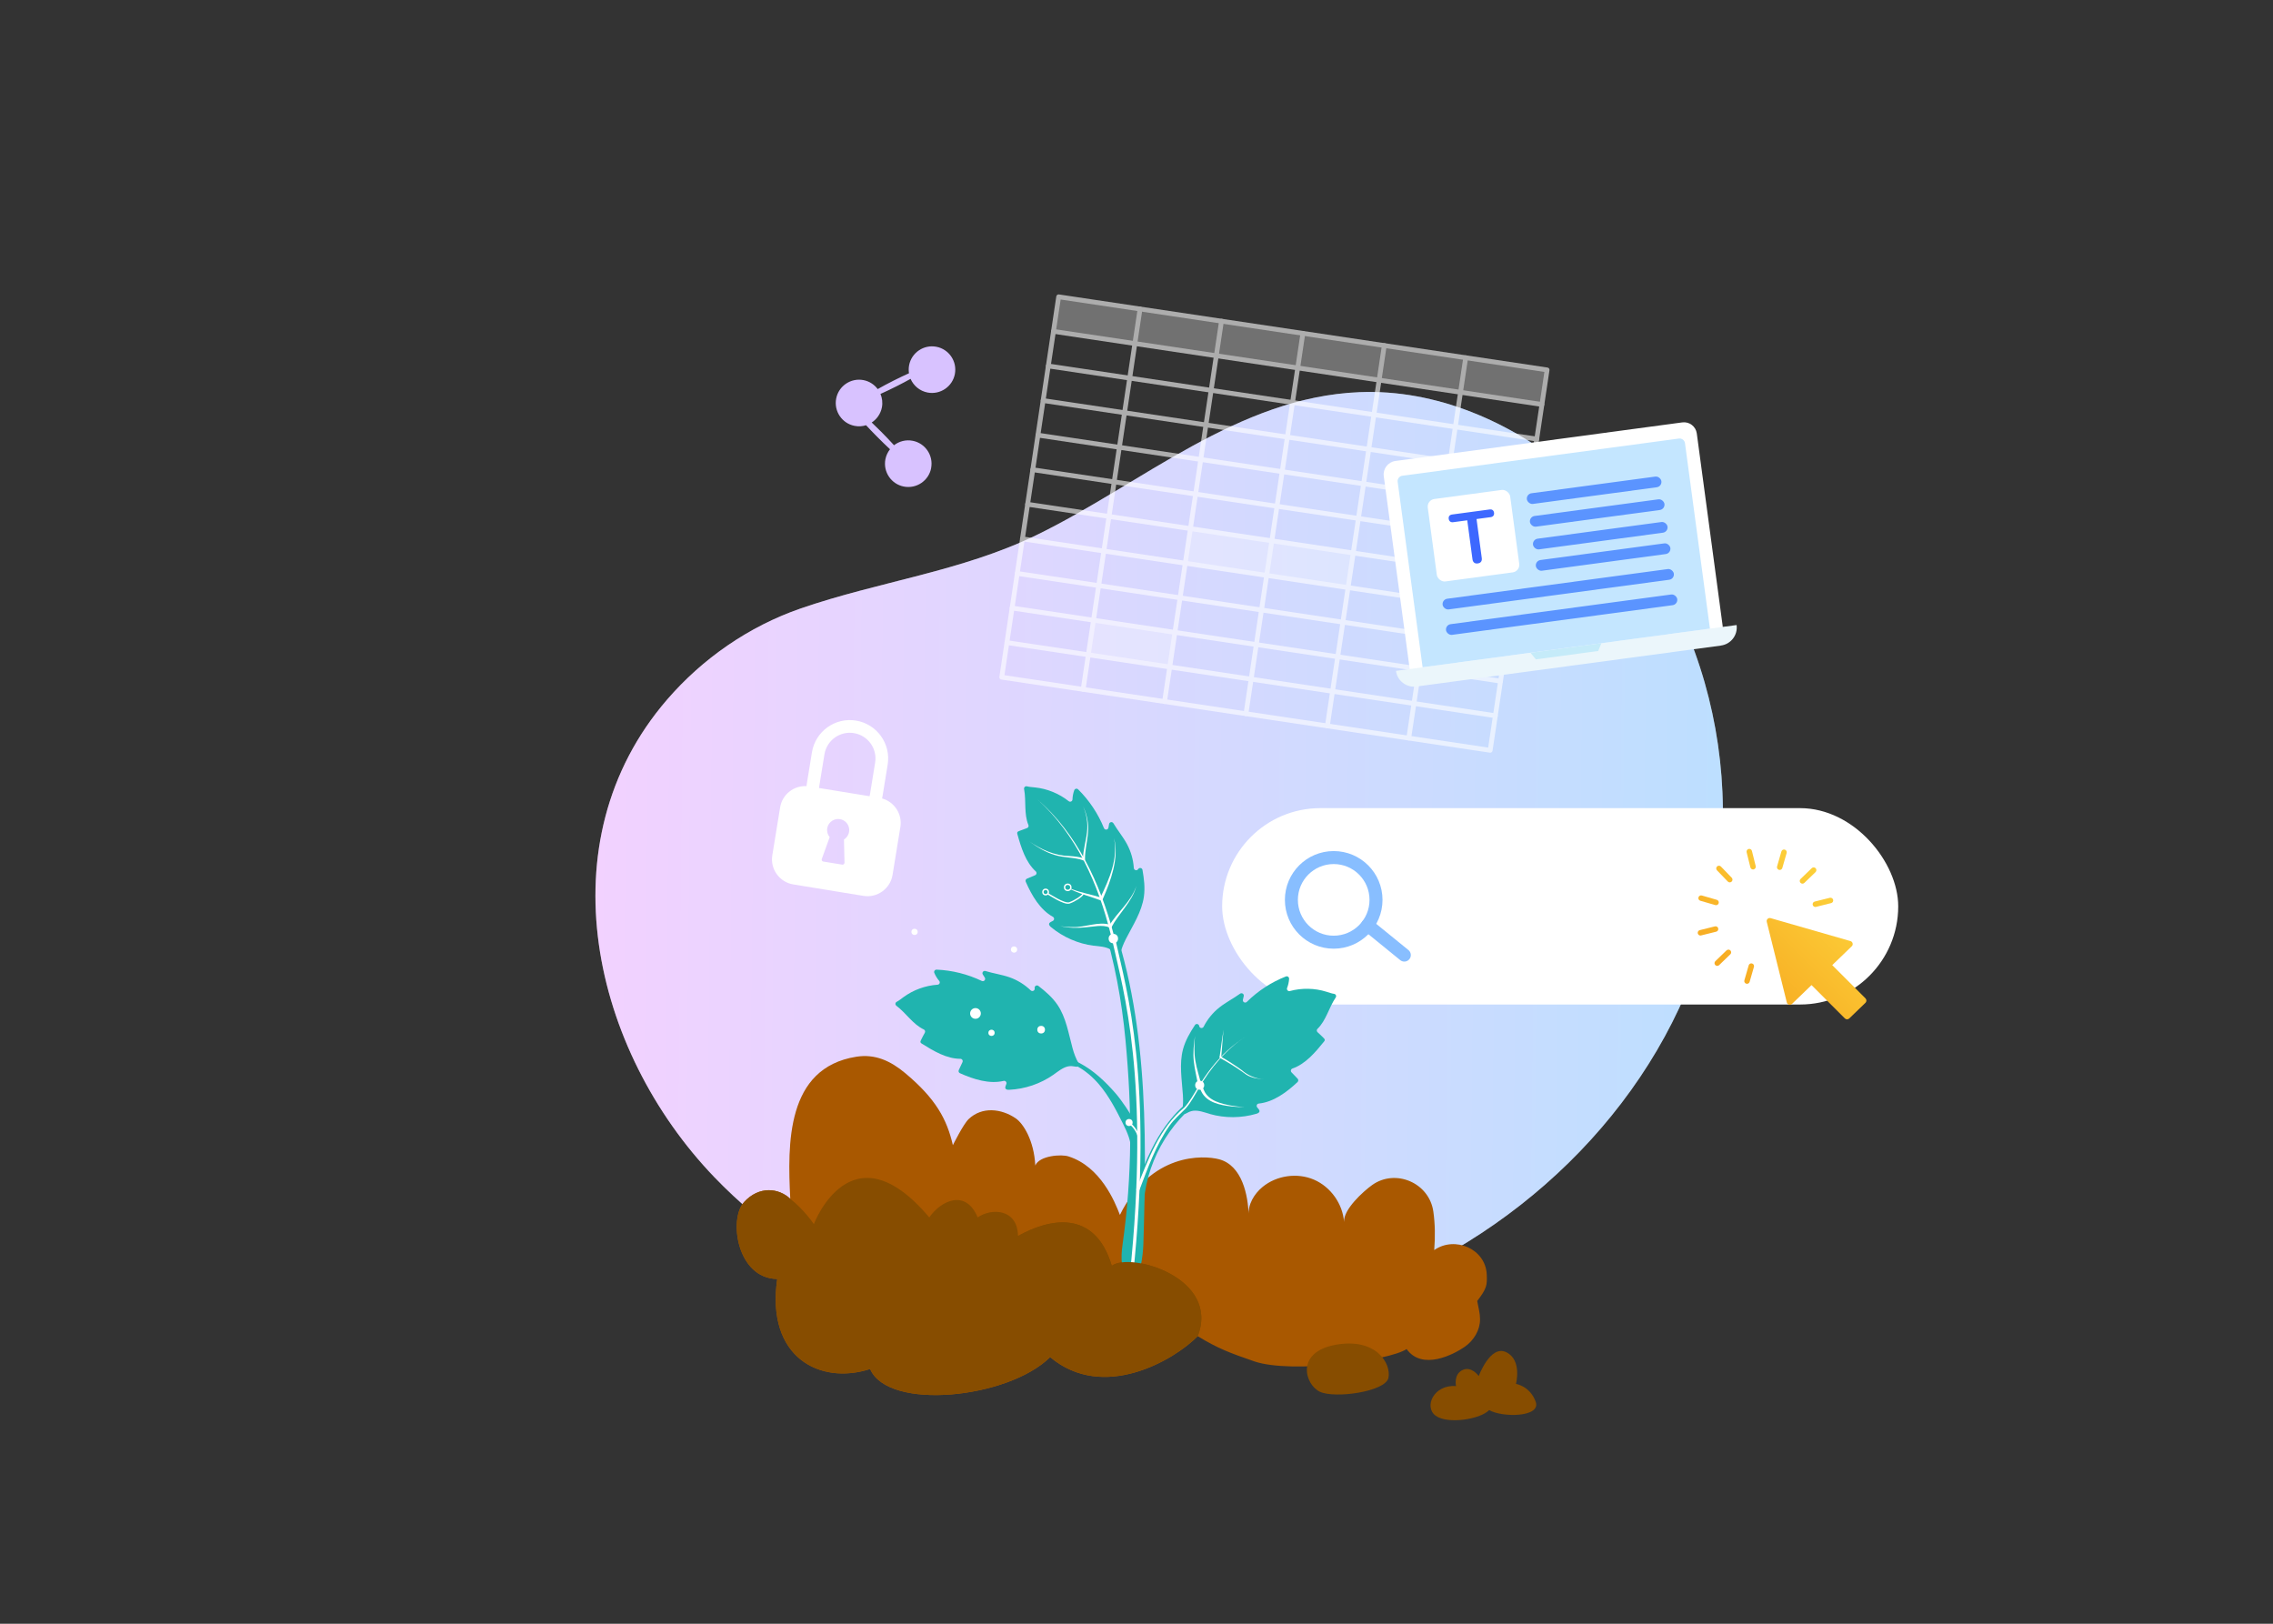 <?xml version="1.0" encoding="UTF-8"?><svg id="illus4" xmlns="http://www.w3.org/2000/svg" xmlns:xlink="http://www.w3.org/1999/xlink" viewBox="0 0 700 500"><rect x="0" y="0" width="700" height="500" fill="#333333" stroke="none"/><defs><style>.cls-1 {
        opacity: .6;
      }

      .cls-2 {
        fill: #d8c2ff;
      }

      .cls-3 {
        fill: url(#Dégradé_sans_nom_5-8);
      }

      .cls-4 {
        fill: #a95800;
      }

      .cls-5 {
        stroke-width: .43px;
      }

      .cls-5, .cls-6, .cls-7, .cls-8 {
        stroke: #fff;
      }

      .cls-5, .cls-6, .cls-7, .cls-8, .cls-9 {
        fill: none;
      }

      .cls-5, .cls-6, .cls-8, .cls-9 {
        stroke-linecap: round;
        stroke-linejoin: round;
      }

      .cls-10 {
        fill: url(#Dégradé_sans_nom_5-10);
      }

      .cls-11 {
        fill: url(#Dégradé_sans_nom_5-7);
      }

      .cls-12 {
        fill: url(#Dégradé_sans_nom_5-5);
      }

      .cls-13, .cls-14 {
        fill: #fff;
      }

      .cls-15 {
        fill: #ebf6fb;
      }

      .cls-16 {
        fill: #3d68ff;
      }

      .cls-6 {
        stroke-width: 1.47px;
      }

      .cls-14 {
        opacity: .5;
      }

      .cls-7 {
        stroke-miterlimit: 10;
        stroke-width: .5px;
      }

      .cls-17 {
        fill: #20b4af;
      }

      .cls-18 {
        fill: #874d00;
      }

      .cls-19 {
        fill: url(#Dégradé_sans_nom_5-9);
      }

      .cls-20 {
        fill: url(#Dégradé_sans_nom_5-4);
      }

      .cls-21 {
        fill: url(#Dégradé_sans_nom_9);
        opacity: .3;
      }

      .cls-22 {
        fill: #c5ebf9;
      }

      .cls-23 {
        fill: #5b94ff;
      }

      .cls-24 {
        fill: url(#Dégradé_sans_nom_5-2);
      }

      .cls-25 {
        fill: url(#Dégradé_sans_nom_5);
      }

      .cls-26 {
        fill: #c4e6ff;
      }

      .cls-27 {
        fill: url(#Dégradé_sans_nom_5-3);
      }

      .cls-28 {
        clip-path: url(#clippath);
      }

      .cls-9 {
        stroke: #88beff;
        stroke-width: 4px;
      }

      .cls-29 {
        fill: url(#Dégradé_sans_nom_5-6);
      }</style><linearGradient id="Dégradé_sans_nom_9" data-name="Dégradé sans nom 9" x1="183.49" y1="263.5" x2="530.42" y2="267.13" gradientUnits="userSpaceOnUse"><stop offset="0" stop-color="#d569ff"/><stop offset="1" stop-color="#2495ff"/></linearGradient><clipPath id="clippath"><path class="cls-4" d="M229.09,370.21c4.71-5.18,10.78-4.36,14.28-1.07-.85-16.85-1.3-40.32,20.34-43.74,5.82-.92,10.56,1.29,15.05,5.04,9.48,7.92,12.86,14.25,14.69,22.19,0,0,3.19-6.43,4.85-8.02,4.12-3.94,10.1-3.26,14.53-.22,2.26,1.56,5.61,6.71,6,14.51,1.22-3.06,8.12-3.57,10.3-2.78,9.8,3.16,14.18,13.86,15.76,17.99,9.55-19.26,25.76-18.39,30.52-17.14,7.12,1.87,8.98,11.09,9.13,17.34-.27-3.39,1.67-6.67,4.3-8.83,4.34-3.55,10.69-4.44,15.83-2.22,5.14,2.22,8.85,7.45,9.25,13.04-.27-3.85,5.92-9.44,8.66-11.4,7.14-5.09,17.58-.74,18.84,8.2.55,3.92.58,7.62.27,11.84,6.32-4.43,15.87-.43,16.18,7.6.13,3.25,0,4.23-2.94,8.08.48,2.62.86,3.72.87,5.61.02,3.35-1.92,6.53-4.67,8.46-3.46,2.42-13.15,7.43-17.94.73-5.41,3.6-35.31,7.64-46.8,3.83-7.64-2.64-11.35-4.01-17.54-7.8-7.34,7.45-29.12,20.18-45.44,6.45-12.95,12.81-49.91,16.6-55.44,3.66-15.56,5.01-32.1-3.65-28.61-27.72-12.4-.15-14.98-18.44-10.26-23.62Z"/></clipPath><linearGradient id="Dégradé_sans_nom_5" data-name="Dégradé sans nom 5" x1="532.17" y1="323.13" x2="583.43" y2="271.86" gradientUnits="userSpaceOnUse"><stop offset="0" stop-color="#f59d19"/><stop offset="1" stop-color="#fedc41"/></linearGradient><linearGradient id="Dégradé_sans_nom_5-2" data-name="Dégradé sans nom 5" x1="504.61" y1="295.57" x2="555.88" y2="244.3" xlink:href="#Dégradé_sans_nom_5"/><linearGradient id="Dégradé_sans_nom_5-3" data-name="Dégradé sans nom 5" x1="506.22" y1="297.18" x2="557.49" y2="245.91" xlink:href="#Dégradé_sans_nom_5"/><linearGradient id="Dégradé_sans_nom_5-4" data-name="Dégradé sans nom 5" x1="510.86" y1="301.81" x2="562.12" y2="250.55" xlink:href="#Dégradé_sans_nom_5"/><linearGradient id="Dégradé_sans_nom_5-5" data-name="Dégradé sans nom 5" x1="517.27" y1="308.23" x2="568.54" y2="256.96" xlink:href="#Dégradé_sans_nom_5"/><linearGradient id="Dégradé_sans_nom_5-6" data-name="Dégradé sans nom 5" x1="523.75" y1="314.71" x2="575.01" y2="263.44" xlink:href="#Dégradé_sans_nom_5"/><linearGradient id="Dégradé_sans_nom_5-7" data-name="Dégradé sans nom 5" x1="524.15" y1="315.11" x2="575.42" y2="263.84" xlink:href="#Dégradé_sans_nom_5"/><linearGradient id="Dégradé_sans_nom_5-8" data-name="Dégradé sans nom 5" x1="517.74" y1="308.69" x2="569" y2="257.43" xlink:href="#Dégradé_sans_nom_5"/><linearGradient id="Dégradé_sans_nom_5-9" data-name="Dégradé sans nom 5" x1="511.26" y1="302.22" x2="562.52" y2="250.95" xlink:href="#Dégradé_sans_nom_5"/><linearGradient id="Dégradé_sans_nom_5-10" data-name="Dégradé sans nom 5" x1="506.45" y1="297.41" x2="557.72" y2="246.15" xlink:href="#Dégradé_sans_nom_5"/></defs><path id="fond_blanc" data-name="fond blanc" class="cls-13" d="M525.56,287.63c-14,50.4-55.23,91.49-104.59,110.09-46.04,17.35-101.14,16.7-147.4.14-19.71-7.05-38.34-19.53-53.59-35.39-37.51-39.05-52.46-103.14-14.53-147.05,10.93-12.65,25.17-22.53,41.06-28.03,24.12-8.34,49.6-11.4,72.71-22.63,32.13-15.62,62.11-42.51,99.46-44,23.65-.95,46.8,9.2,64.88,24.31,40.37,33.73,56.01,92.16,42,142.56Z"/><path id="fond" class="cls-21" d="M525.56,287.63c-14,50.4-55.23,91.49-104.59,110.09-46.04,17.35-101.14,16.7-147.4.14-19.71-7.05-38.34-19.53-53.59-35.39-37.51-39.05-52.46-103.14-14.53-147.05,10.93-12.65,25.17-22.53,41.06-28.03,24.12-8.34,49.6-11.4,72.71-22.63,32.13-15.62,62.11-42.51,99.46-44,23.65-.95,46.8,9.2,64.88,24.31,40.37,33.73,56.01,92.16,42,142.56Z"/><g id="tableur" class="cls-1"><rect class="cls-6" x="333.25" y="85.17" width="118.44" height="152.1" transform="translate(174.95 525.51) rotate(-81.49)"/><line class="cls-6" x1="310.09" y1="197.88" x2="460.51" y2="220.39"/><line class="cls-6" x1="311.68" y1="187.23" x2="462.11" y2="209.74"/><line class="cls-6" x1="313.28" y1="176.58" x2="463.7" y2="199.09"/><line class="cls-6" x1="314.87" y1="165.93" x2="465.29" y2="188.44"/><line class="cls-6" x1="316.46" y1="155.28" x2="466.89" y2="177.79"/><line class="cls-6" x1="318.06" y1="144.64" x2="468.48" y2="167.15"/><line class="cls-6" x1="319.65" y1="133.99" x2="470.07" y2="156.5"/><line class="cls-6" x1="321.24" y1="123.34" x2="471.67" y2="145.85"/><line class="cls-6" x1="322.84" y1="112.69" x2="473.26" y2="135.2"/><line class="cls-6" x1="324.43" y1="102.04" x2="474.85" y2="124.55"/><line class="cls-6" x1="451.38" y1="110.15" x2="433.85" y2="227.28"/><line class="cls-6" x1="426.31" y1="106.4" x2="408.78" y2="223.53"/><line class="cls-6" x1="401.24" y1="102.65" x2="383.71" y2="219.78"/><line class="cls-6" x1="376.17" y1="98.9" x2="358.64" y2="216.03"/><line class="cls-6" x1="351.09" y1="95.15" x2="333.57" y2="212.28"/><rect class="cls-14" x="324.39" y="102.59" width="152.1" height="10.77" transform="translate(20.39 -58.07) rotate(8.51)"/><rect class="cls-14" x="365.15" y="166.27" width="51.11" height="10.77" transform="translate(29.7 -55.93) rotate(8.51)"/><rect class="cls-14" x="335.84" y="192.5" width="25.77" height="10.77" transform="translate(33.12 -49.43) rotate(8.51)"/></g><g id="terre"><g><path class="cls-4" d="M229.09,370.21c4.71-5.18,10.78-4.36,14.28-1.07-.85-16.85-1.3-40.32,20.34-43.74,5.82-.92,10.56,1.29,15.05,5.04,9.48,7.92,12.86,14.25,14.69,22.19,0,0,3.19-6.43,4.85-8.02,4.12-3.94,10.1-3.26,14.53-.22,2.26,1.56,5.61,6.71,6,14.51,1.22-3.06,8.12-3.57,10.3-2.78,9.8,3.16,14.18,13.86,15.76,17.99,9.55-19.26,25.76-18.39,30.52-17.14,7.12,1.87,8.98,11.09,9.13,17.34-.27-3.39,1.67-6.67,4.3-8.83,4.34-3.55,10.69-4.44,15.83-2.22,5.14,2.22,8.85,7.45,9.25,13.04-.27-3.85,5.92-9.44,8.66-11.4,7.14-5.09,17.58-.74,18.84,8.2.55,3.92.58,7.62.27,11.84,6.32-4.43,15.87-.43,16.18,7.6.13,3.25,0,4.23-2.94,8.08.48,2.62.86,3.72.87,5.61.02,3.35-1.92,6.53-4.67,8.46-3.46,2.42-13.15,7.43-17.94.73-5.41,3.6-35.31,7.64-46.8,3.83-7.64-2.64-11.35-4.01-17.54-7.8-7.34,7.45-29.12,20.18-45.44,6.45-12.95,12.81-49.91,16.6-55.44,3.66-15.56,5.01-32.1-3.65-28.61-27.72-12.4-.15-14.98-18.44-10.26-23.62Z"/><g class="cls-28"><path class="cls-18" d="M243.37,369.14c4.4,3.49,7.27,7.8,7.27,7.8,0,0,11.51-30.57,35.54-2.06,3.67-5.27,11.28-8.79,14.9,0,4.13-2.89,12.27-2.83,12.43,5.73,9.48-5.35,23.63-8.49,28.88,9.17,5.7-4.36,33.45,3.67,26.46,21.67-6.99,18-8.6,18.23-8.6,18.23l-54.55,5.73h-45.43l-27.75-7.8-10.78-21.1-7.11-20.41,1.15-23.62,19.03-3.21,8.55,9.86Z"/></g></g><path class="cls-18" d="M411.38,414.09c-12.6,2.26-9.48,12.34-4.89,14.48,4.59,2.14,20.18,0,21.1-4.28s-3.67-12.44-16.2-10.2Z"/><path class="cls-18" d="M448.41,426.82c-6.88-.55-9.97,6.38-6.31,9.1s13.76,1.16,16.51-1.71c4.01,2.33,16.05,2.26,14.33-2.56-1.72-4.82-6.08-5.51-6.08-5.51,0,0,1.95-7.34-2.98-9.75-4.93-2.41-8.48,7.34-8.48,7.34,0,0-2.26-3.21-5.04-1.83-2.78,1.38-1.95,4.93-1.95,4.93Z"/></g><path id="cadenas" class="cls-13" d="M271.65,245.86c.05-.24.1-.48.14-.72l1.58-9.69c1.05-6.43-3.33-12.51-9.76-13.56h0c-6.43-1.05-12.51,3.33-13.56,9.76l-1.58,9.69c-.04.24-.07.49-.09.73-3.92-.21-7.49,2.58-8.13,6.54l-2.41,14.77c-.69,4.24,2.21,8.27,6.45,8.96l21.62,3.53c4.24.69,8.27-2.21,8.96-6.45l2.41-14.77c.65-3.96-1.85-7.74-5.63-8.78ZM259.38,266.25l-5.83-.95c-.37-.06-.6-.44-.47-.8l2.43-6.71c-.61-.73-.91-1.71-.75-2.73.34-2.08,2.49-3.41,4.57-2.64,1.3.48,2.19,1.75,2.2,3.14,0,1.28-.66,2.35-1.62,2.95l.17,7.13c0,.38-.33.67-.7.61ZM267.94,244.51c-.04.23-.09.45-.15.67l-15.55-2.53c.02-.23.04-.46.08-.68l1.58-9.69c.7-4.31,4.78-7.24,9.08-6.53,4.31.7,7.24,4.78,6.53,9.08l-1.58,9.69Z"/><g id="picto_traitement_texte"><g><g id="ordi"><path class="cls-13" d="M525.76,198.85l-85.45,11.49c-3.03.41-5.82-1.72-6.23-4.75l-7.93-58.94c-.31-2.29,1.3-4.39,3.58-4.7l88.35-11.88c2.18-.29,4.18,1.23,4.47,3.41l7.95,59.14c.41,3.03-1.72,5.82-4.75,6.23Z"/></g><g id="ordi_bas" data-name="ordi bas"><path class="cls-15" d="M529.98,198.79l-93.76,12.61c-3.07.41-5.9-1.74-6.31-4.82h0s104.9-14.11,104.9-14.11h0c.41,3.07-1.74,5.9-4.82,6.31Z"/><polygon class="cls-22" points="471.34 201.01 473 203.04 492.19 200.46 493.16 198.07 471.34 201.01"/></g><path class="cls-26" d="M435.43,140.51h85.93c.93,0,1.68.75,1.68,1.68v57.6h-89.28v-57.6c0-.93.75-1.68,1.68-1.68Z" transform="translate(-18.41 65.28) rotate(-7.66)"/><g><rect class="cls-13" x="440.98" y="152.16" width="25.61" height="25.61" rx="2.35" ry="2.35" transform="translate(-17.94 61.95) rotate(-7.66)"/><path class="cls-16" d="M455.09,173.5c-.46.06-.83-.02-1.11-.25-.28-.23-.45-.57-.51-1.03l-1.61-12-4.33.58c-.39.05-.7-.02-.94-.2-.24-.19-.39-.46-.44-.83s.02-.69.2-.92c.19-.23.47-.37.86-.42l11.52-1.55c.39-.05.7,0,.94.18s.39.45.44.83-.02.68-.2.92c-.19.24-.47.39-.86.44l-4.33.58,1.61,12c.06.46,0,.83-.21,1.13-.2.29-.54.47-1.01.53Z"/><rect class="cls-23" x="470.03" y="149.32" width="41.8" height="3.32" rx="1.66" ry="1.66" transform="translate(-15.74 66.77) rotate(-7.66)"/><rect class="cls-23" x="470.98" y="156.32" width="41.8" height="3.32" rx="1.66" ry="1.66" transform="translate(-16.67 66.96) rotate(-7.66)"/><rect class="cls-23" x="471.92" y="163.31" width="41.8" height="3.32" rx="1.66" ry="1.66" transform="translate(-17.59 67.15) rotate(-7.66)"/><rect class="cls-23" x="472.8" y="169.88" width="41.8" height="3.32" rx="1.66" ry="1.66" transform="translate(-18.46 67.33) rotate(-7.66)"/><rect class="cls-23" x="443.95" y="179.8" width="71.85" height="3.32" rx="1.66" ry="1.66" transform="translate(-19.9 65.57) rotate(-7.66)"/><rect class="cls-23" x="445" y="187.63" width="71.85" height="3.32" rx="1.66" ry="1.66" transform="translate(-20.94 65.78) rotate(-7.66)"/></g></g></g><rect id="bouton" class="cls-13" x="376.38" y="248.85" width="208.2" height="60.47" rx="30.23" ry="30.23"/><g id="picto_loupe" data-name="picto loupe"><circle class="cls-9" cx="410.73" cy="277.1" r="13.03"/><line class="cls-9" x1="421.16" y1="284.89" x2="432.48" y2="294.1"/></g><g id="plante"><path class="cls-17" d="M358.83,346.88c-1.54,2.13-2.86,4.41-4.05,6.76-3.79,7.47-6.31,15.9-5.09,24.18.04.27.11.59.36.71.45.22.85-.38.98-.85.96-3.4,1.06-6.98,1.58-10.47,2.01-13.44,10.7-25.71,22.71-32.07-1.58.84-3.51,1.32-5.15,2.14-1.11.55-2.3.84-3.35,1.51-3.12,2.01-5.84,5.12-8,8.1Z"/><path class="cls-17" d="M338.51,333.98c2.98,3.52,5.13,7.65,7.19,11.77.73,1.46,1.45,2.93,1.95,4.48.73,2.29.94,4.7,1.15,7.09.43-2.86.7-5.74.81-8.63.04-1.09.06-2.18-.15-3.25-.2-.99.44.91,0,0-1.13-2.34-4.22-6.86-5.94-8.81-3.22-3.67-6.72-6.99-11.03-9.28-2.9-1.54-6.05-2.89-9.34-2.78.47-.02,1.6.86,2.09,1.05.66.25,1.3.48,1.95.77,1.29.58,2.64,1,3.92,1.63,2.86,1.41,5.34,3.54,7.4,5.96Z"/><path class="cls-17" d="M346.61,320.28c2.03,21.67,2.13,41.52-.92,63.07-.54,3.85-.71,8.8,2.79,10.48,2.63,1.27,3.53-7.69,3.63-10.61,1.12-35.89,1.41-72.97-12.05-106.25-3.85-9.53-8.55-19.05-16.16-25.97,13.74,20.53,20.42,44.92,22.71,69.28Z"/><path class="cls-17" d="M336.82,291.22c-4.81-.62-9.43-2.64-13.16-5.74-.34-.28-.7-.69-.55-1.1.08-.22.29-.36.49-.48.19-.11.39-.21.59-.3.54-.24.59-.99.07-1.28-3.96-2.2-6.5-6.53-8.37-10.81-.16-.37.02-.8.39-.95.83-.35,1.66-.7,2.49-1.05.49-.2.59-.84.2-1.19-3.12-2.85-4.48-7.27-5.64-11.41-.05-.2-.11-.41-.03-.6.09-.22.33-.33.55-.41.8-.32,1.6-.62,2.42-.9.39-.13.61-.56.45-.94-1.44-3.39-.64-7.43-1.34-11.09-.1-.53.38-.97.9-.83.78.2,1.63.25,2.44.33,3.78.39,7.43,1.89,10.4,4.24.46.36,1.14.06,1.16-.53.03-.97.22-1.93.55-2.84.18-.49.82-.64,1.19-.27,3.43,3.39,6.15,7.48,7.96,11.94.27.66,1.23.58,1.37-.13.08-.37.14-.74.2-1.11.1-.68.99-.84,1.34-.25,1.3,2.19,2.98,4.18,4.19,6.43,1.21,2.26,1.93,4.77,2.09,7.33.04.68.91.96,1.3.4.02-.02.03-.05.05-.07.37-.54,1.2-.39,1.32.26.48,2.73.82,5.48.44,8.21-.66,4.71-3.39,8.82-5.55,13.05-.77,1.52-1.39,3.04-1.74,4.66-.13.6-.89.8-1.27.31-.52-.66-1.05-1.32-1.79-1.76-1.48-.87-3.46-.93-5.11-1.14Z"/><path class="cls-17" d="M324.38,330.97c-3.98,2.77-8.75,4.39-13.6,4.61-.44.02-.98-.04-1.15-.44-.09-.21-.03-.46.04-.68.07-.21.14-.42.23-.62.24-.55-.23-1.13-.81-1-4.41,1.04-9.2-.46-13.47-2.37-.37-.16-.52-.6-.35-.96l1.14-2.45c.22-.48-.13-1.02-.65-1.02-4.23,0-8.2-2.37-11.85-4.65-.17-.11-.36-.23-.42-.42-.08-.22.02-.46.13-.67.37-.78.77-1.54,1.19-2.29.2-.36.07-.82-.3-1-3.34-1.55-5.47-5.06-8.46-7.31-.44-.33-.37-.97.11-1.22.72-.38,1.37-.91,2.03-1.4,3.06-2.25,6.77-3.6,10.55-3.86.59-.04.88-.72.5-1.17-.63-.74-1.14-1.58-1.51-2.47-.2-.48.18-1.02.7-1,4.81.2,9.58,1.4,13.92,3.48.65.31,1.3-.4.93-1.02-.19-.32-.39-.64-.6-.95-.38-.57.16-1.29.82-1.08,2.43.75,5.02,1.09,7.43,1.94,2.41.85,4.64,2.24,6.48,4.01.49.47,1.32.1,1.23-.58,0-.03,0-.06-.01-.09-.09-.65.63-1.1,1.15-.7,2.19,1.69,4.3,3.51,5.85,5.78,2.68,3.93,3.42,8.8,4.67,13.39.45,1.64,1.01,3.18,1.85,4.62.31.53-.12,1.19-.73,1.09-.83-.14-1.66-.28-2.5-.1-1.68.36-3.18,1.65-4.55,2.6Z"/><path class="cls-17" d="M372.58,343.03c4.66,1.33,9.7,1.3,14.36-.07.42-.12.92-.35.94-.79.01-.23-.12-.44-.26-.63-.13-.18-.27-.35-.42-.51-.4-.44-.15-1.15.44-1.21,4.5-.45,8.55-3.43,11.96-6.63.29-.27.3-.74.02-1.03-.63-.65-1.25-1.3-1.88-1.95-.37-.38-.21-1,.29-1.18,4-1.39,6.98-4.91,9.69-8.26.13-.16.26-.33.26-.54,0-.23-.17-.43-.34-.59-.6-.61-1.23-1.21-1.87-1.78-.31-.27-.34-.75-.04-1.04,2.66-2.55,3.52-6.57,5.62-9.66.3-.45.04-1.04-.5-1.12-.8-.12-1.6-.42-2.38-.66-3.62-1.13-7.57-1.2-11.23-.21-.57.15-1.07-.39-.86-.94.35-.9.56-1.86.62-2.83.03-.52-.5-.91-.99-.72-4.48,1.76-8.6,4.44-12.03,7.83-.51.5-1.36.04-1.21-.66.07-.37.16-.73.25-1.1.17-.66-.57-1.16-1.13-.76-2.06,1.5-4.39,2.66-6.39,4.25-2,1.59-3.66,3.63-4.82,5.91-.31.6-1.21.52-1.35-.14,0-.03-.01-.06-.02-.09-.13-.64-.95-.83-1.31-.28-1.52,2.31-2.92,4.71-3.65,7.37-1.25,4.59-.37,9.44-.06,14.18.11,1.7.08,3.34-.24,4.97-.12.61.5,1.08,1.05.79.74-.4,1.48-.8,2.34-.91,1.7-.21,3.55.52,5.15.97Z"/><path class="cls-13" d="M319.44,246.13c12.31,10.58,19.36,25.97,23.48,41.41.14.54-.7.77-.84.21-3.82-15.44-10.57-30.85-22.64-41.62h0Z"/><path class="cls-13" d="M341.53,285.13c2.58-4.3,6.84-7.46,8.42-12.3-1.27,4.87-5.4,8.39-7.68,12.73-.28.51-1.05.06-.74-.43h0Z"/><path class="cls-13" d="M341.73,285.6c-2.3-.96-5.03-.21-7.48-.04-2.58.27-5.22.2-7.76-.39,1.28.21,2.57.32,3.86.3,3.96.16,7.8-1.87,11.72-.67.55.21.19,1.05-.34.79h0Z"/><path class="cls-13" d="M338.84,276.47c2.72-5.66,5.55-11.94,4.23-18.35.86,3.12.53,6.46-.21,9.59-.75,3.15-1.95,6.18-3.24,9.13-.23.52-1.03.16-.78-.36h0Z"/><path class="cls-13" d="M338.87,277.21c-2.87-1.07-5.91-1.84-8.7-3.15-.18-.12-.42-.14-.5-.38.25-.06.38.12.6.18,2.88,1.11,5.94,1.59,8.88,2.55.55.17.27,1.01-.28.82h0Z"/><circle class="cls-5" cx="328.82" cy="273.24" r=".96"/><path class="cls-5" d="M333.54,275.24c-.2.71-2.57,2.22-4.18,2.78s-6.19-2.59-6.65-2.78"/><circle class="cls-5" cx="322.01" cy="274.68" r=".84"/><path class="cls-13" d="M333.5,264.65c.05-2.86.93-5.55,1.24-8.29.36-2.76-.09-5.57-1.2-8.12,1.22,2.52,1.78,5.36,1.52,8.15-.21,2.8-.98,5.52-.92,8.26.02.43-.66.43-.65,0h0Z"/><path class="cls-13" d="M333.64,264.93c-2.81-1-5.96-.74-8.82-1.66-2.91-.87-5.51-2.49-7.95-4.26,3.69,2.58,7.9,4.48,12.46,4.59,1.5.1,3.04.25,4.51.72.17.05.26.24.21.41-.05.17-.25.27-.42.21h0Z"/><path class="cls-13" d="M368.97,334.26c-.39-2.5-1.08-4.99-1.34-7.57-.26-2.58.01-5.16.38-7.69-.21,2.55-.31,5.12.11,7.62.41,2.5,1.26,4.92,1.83,7.45.14.66-.87.85-.98.18h0Z"/><path class="cls-13" d="M369.82,333.82c.58.72.68,1.39.98,1.98,1.4,3.2,5.27,4.06,8.4,4.65,1.35.23,2.72.36,4.1.49-1.38-.04-2.76-.09-4.13-.24-3.38-.41-7.46-1.15-9.16-4.51-.35-.65-.58-1.35-.94-1.7-.47-.49.31-1.2.75-.66h0Z"/><path class="cls-13" d="M376.84,317.07c-.38,2.79-.45,5.61-.75,8.42-.03.33-.55.27-.5-.07.46-2.77.71-5.58,1.25-8.35h0Z"/><path class="cls-13" d="M375.96,325.35c2.23,1.27,4.38,2.67,6.46,4.18,1.98,1.74,4.32,2.62,6.92,2.86-1.9-.18-3.91-.42-5.55-1.49,0,0-1.56-1.11-1.56-1.11-2.1-1.45-4.27-2.8-6.51-4.01-.29-.15-.04-.61.24-.44h0Z"/><path class="cls-8" d="M343.21,290.26c3.12,14.21,11.62,42.3,5.18,102.96"/><circle class="cls-13" cx="347.71" cy="345.66" r="1.09"/><circle class="cls-13" cx="369.46" cy="334.17" r="1.39"/><circle class="cls-13" cx="342.87" cy="289.02" r="1.45"/><path class="cls-7" d="M348.15,346.13s2.3,1.82,2.64,4.71"/><path class="cls-13" d="M349.97,366.08c3.61-9.03,7.09-18.74,14.83-25.11,1.61-1.77,2.77-3.97,4.07-6.03,2.54-4.19,5.51-8.16,9.15-11.46,1.81-1.66,3.79-3.11,5.82-4.47-6.16,4.05-11.02,9.75-14.65,16.12-1.27,2.08-2.37,4.29-4.03,6.18-1.7,1.77-3.57,3.32-4.99,5.32-4.19,6-6.68,12.99-9.26,19.8-.21.6-1.18.28-.94-.35h0Z"/></g><path id="terre-2" data-name="terre" class="cls-18" d="M313.51,380.61c9.48-5.35,23.63-8.49,28.88,9.17,5.7-4.36,33.45,3.67,26.46,21.67-11.69,5.93-26.67,18.69-44.71,3.79-9.55,3.06-33.1-21.78-10.62-34.62Z"/><path id="icone_partage" class="cls-2" d="M286.75,144.14c.75-3.89-1.79-7.66-5.68-8.41-2.11-.41-4.17.16-5.74,1.37-1.14-1.25-2.47-2.65-3.91-4.1-1.03-1.04-2.02-2.01-2.96-2.9,1.57-1.02,2.74-2.66,3.13-4.64.28-1.45.1-2.89-.44-4.16,1.48-.66,3.16-1.45,4.94-2.35,1.57-.79,3.03-1.57,4.33-2.29.91,2.1,2.81,3.74,5.23,4.21,3.89.75,7.66-1.79,8.41-5.68.75-3.89-1.79-7.66-5.68-8.41-3.89-.75-7.66,1.79-8.41,5.68-.16.84-.16,1.68-.04,2.48-1.43.64-3.03,1.4-4.72,2.25-1.81.91-3.49,1.81-4.91,2.62-1.03-1.38-2.56-2.41-4.38-2.76-3.89-.75-7.66,1.79-8.41,5.68-.75,3.89,1.79,7.66,5.68,8.41,1.22.24,2.42.15,3.52-.2,1,1.08,2.12,2.25,3.32,3.46,1.44,1.45,2.82,2.79,4.06,3.94-.69.87-1.19,1.91-1.42,3.08-.75,3.89,1.79,7.66,5.68,8.41,3.89.75,7.66-1.79,8.41-5.68Z"/><g id="icon_clic" data-name="icon clic"><path class="cls-25" d="M564.26,297.19l10.25,10.25c.37.37.37.98-.01,1.35l-5.01,4.83c-.37.36-.96.35-1.33-.01l-10.28-10.27h0s-6.02,5.81-6.02,5.81c-.53.51-1.4.25-1.58-.45l-6.18-24.84c-.18-.71.48-1.34,1.18-1.14l24.6,7.07c.7.2.92,1.09.4,1.59l-6.02,5.81Z"/><path class="cls-24" d="M532.71,271.71c-.22,0-.44-.09-.61-.26l-3.33-3.45c-.32-.34-.31-.87.02-1.19.34-.32.87-.31,1.19.02l3.33,3.45c.32.34.31.87-.02,1.19-.16.16-.37.24-.59.24Z"/><path class="cls-27" d="M528.48,278.73c-.08,0-.16-.01-.23-.03l-4.61-1.33c-.45-.13-.71-.6-.58-1.04.13-.45.6-.71,1.04-.58l4.61,1.33c.45.13.71.6.58,1.04-.11.37-.44.61-.81.61Z"/><path class="cls-20" d="M523.68,288.08c-.38,0-.72-.26-.82-.64-.11-.45.16-.91.61-1.02l4.66-1.16c.45-.11.91.16,1.02.61.11.45-.16.91-.61,1.02l-4.66,1.16c-.07.02-.14.03-.2.03Z"/><path class="cls-12" d="M528.85,297.43c-.22,0-.44-.09-.61-.26-.32-.34-.31-.87.02-1.19l3.45-3.33c.34-.32.87-.31,1.19.02.32.34.31.87-.02,1.19l-3.45,3.33c-.16.16-.37.24-.59.24Z"/><path class="cls-29" d="M538.01,302.94c-.08,0-.16-.01-.23-.03-.45-.13-.71-.6-.58-1.04l1.33-4.61c.13-.45.6-.71,1.04-.58.45.13.71.6.58,1.04l-1.33,4.61c-.11.37-.44.61-.81.61Z"/><path class="cls-11" d="M559.07,279.28c-.38,0-.72-.26-.82-.64-.11-.45.16-.91.61-1.02l4.66-1.16c.45-.11.91.16,1.02.61.11.45-.16.91-.61,1.02l-4.66,1.16c-.07.02-.14.03-.2.03Z"/><path class="cls-3" d="M555.1,272.11c-.22,0-.44-.09-.61-.26-.32-.34-.31-.87.02-1.19l3.45-3.33c.34-.32.87-.31,1.19.02.32.34.31.87-.02,1.19l-3.45,3.33c-.16.16-.37.24-.59.24Z"/><path class="cls-19" d="M548.08,267.88c-.08,0-.16-.01-.23-.03-.45-.13-.71-.6-.58-1.04l1.33-4.61c.13-.45.6-.71,1.04-.58.45.13.71.6.58,1.04l-1.33,4.61c-.11.37-.44.61-.81.61Z"/><path class="cls-10" d="M539.88,267.74c-.38,0-.72-.26-.82-.64l-1.16-4.66c-.11-.45.16-.91.61-1.02.45-.11.91.16,1.02.61l1.16,4.66c.11.45-.16.91-.61,1.02-.07.02-.14.03-.2.03Z"/></g><g id="bulles"><circle class="cls-13" cx="320.63" cy="317.07" r="1.18"/><circle class="cls-13" cx="305.35" cy="318.04" r=".96"/><circle class="cls-13" cx="312.29" cy="292.39" r=".96"/><circle class="cls-13" cx="281.65" cy="286.95" r=".96"/><circle class="cls-13" cx="300.41" cy="312.07" r="1.65"/></g></svg>